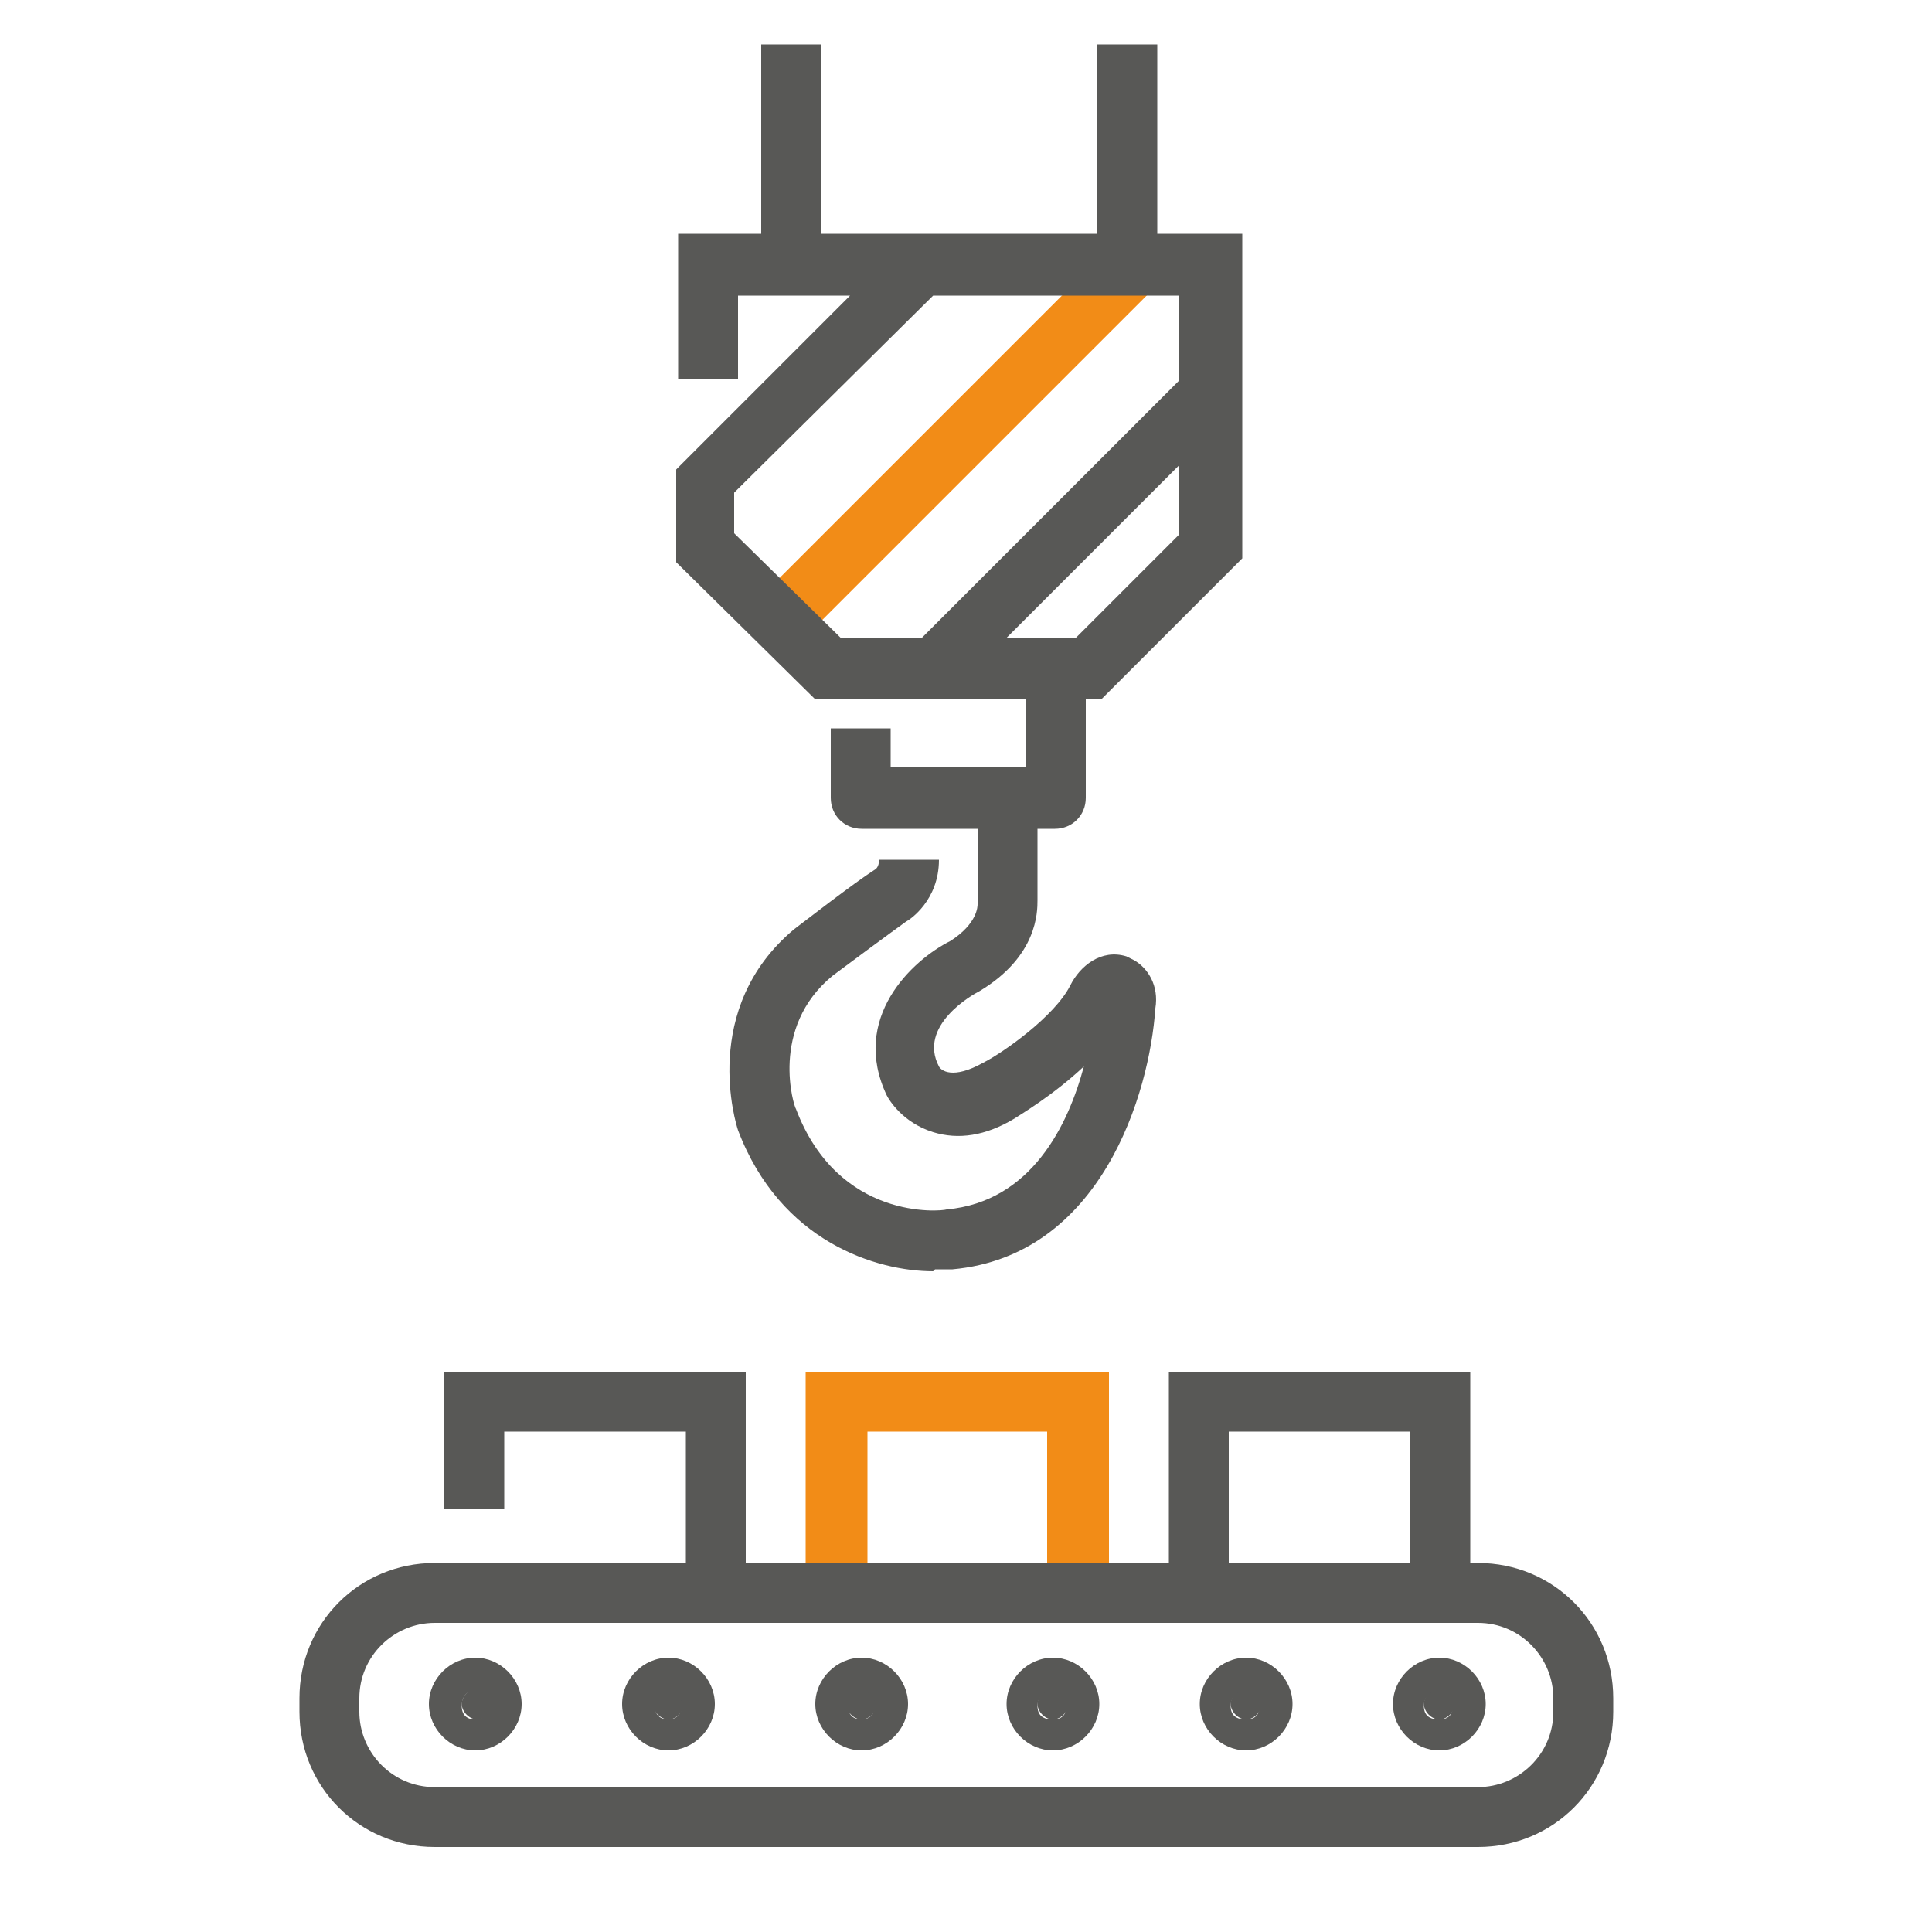 <?xml version="1.0" encoding="UTF-8"?>
<svg xmlns="http://www.w3.org/2000/svg" xmlns:xlink="http://www.w3.org/1999/xlink" id="Ebene_1" version="1.1" viewBox="0 0 100 100">
  <defs>
    <style>
      .st0 {
        fill: none;
      }

      .st1 {
        fill: #f28c17;
      }

      .st2 {
        fill: #585856;
      }

      .st3 {
        clip-path: url(#clippath);
      }
    </style>
    <clipPath id="clippath">
      <rect class="st0" width="100" height="100"></rect>
    </clipPath>
  </defs>
  <g class="st3">
    <g>
      <path class="st2" d="M48.3,65.8c-2.9,0-7.9-1.5-10.1-7.3-.1-.3-2-6.3,2.9-10.4.4-.3,3.1-2.4,4.2-3.1,0,0,.2-.1.2-.5h3.1c0,2.1-1.5,3.1-1.7,3.2-.7.5-3,2.2-3.8,2.8-3.3,2.7-2,6.8-1.9,6.9,2.2,5.8,7.5,5.3,7.8,5.2,4.4-.4,6.3-4.4,7.1-7.4-1.6,1.5-3.3,2.5-3.6,2.7-1.5.9-2.9,1.1-4.2.7-1.6-.5-2.3-1.7-2.4-1.9-1.9-4,1.3-7,3.3-8,1.4-.9,1.4-1.8,1.4-1.9v-5.4s3.1,0,3.1,0v5.2c0,.6,0,2.9-3,4.7-.4.2-3.2,1.8-2.1,3.9.1.2.7.7,2.3-.2,1-.5,3.7-2.4,4.5-4,.5-1,1.6-1.9,2.9-1.5l.4.2c.7.4,1.3,1.3,1.1,2.5-.3,4.4-2.8,12.8-10.5,13.5-.3,0-.6,0-.9,0ZM56.6,51.8s0,0,0,0h0Z"></path>
      <rect class="st2" x="39.4" y="2.3" width="3.1" height="11.3"></rect>
      <rect class="st2" x="56.8" y="2.3" width="3.1" height="11.3"></rect>
      <path class="st2" d="M54.7,42.9h-10.1c-.9,0-1.6-.7-1.6-1.6v-3.6h3.1v2h7v-5.1h3.1v6.7c0,.9-.7,1.6-1.6,1.6Z"></path>
      <rect class="st1" x="36.6" y="21.4" width="25.7" height="3.1" transform="translate(-1.7 41.7) rotate(-45)"></rect>
      <path class="st2" d="M57,36.2h-14.8l-7.2-7.1v-4.8l9-9h-5.8v4.3h-3.1v-7.5h29.2v16.8l-7.1,7.1ZM43.5,33h12.2l5.3-5.3v-12.4h-12.7l-10.3,10.2v2.1l5.4,5.3Z"></path>
      <rect class="st2" x="45.4" y="25.9" width="20.1" height="3.1" transform="translate(-3.2 47.3) rotate(-45)"></rect>
      <polygon class="st1" points="57.4 82.1 54.2 82.1 54.2 74.1 44.9 74.1 44.9 82.1 41.7 82.1 41.7 71 57.4 71 57.4 82.1"></polygon>
      <polygon class="st2" points="76.1 82.1 73 82.1 73 74.1 63.6 74.1 63.6 82.1 60.5 82.1 60.5 71 76.1 71 76.1 82.1"></polygon>
      <polygon class="st2" points="38.6 82.1 35.5 82.1 35.5 74.1 26.1 74.1 26.1 78.1 23 78.1 23 71 38.6 71 38.6 82.1"></polygon>
      <g>
        <path class="st2" d="M25.5,88.2c0,.4-.4.8-.8.8s-.8-.4-.8-.8.4-.8.8-.8.8.4.8.8Z"></path>
        <path class="st2" d="M24.6,90.6c-1.3,0-2.4-1.1-2.4-2.4s1.1-2.4,2.4-2.4,2.4,1.1,2.4,2.4-1.1,2.4-2.4,2.4ZM24.6,87.5c-.4,0-.7.3-.7.8s.3.7.7.7.7-.3.7-.7-.3-.8-.7-.8Z"></path>
      </g>
      <g>
        <path class="st2" d="M35.4,88.2c0,.4-.4.8-.8.8s-.8-.4-.8-.8.4-.8.8-.8.8.4.8.8Z"></path>
        <path class="st2" d="M34.6,90.6c-1.3,0-2.4-1.1-2.4-2.4s1.1-2.4,2.4-2.4,2.4,1.1,2.4,2.4-1.1,2.4-2.4,2.4ZM34.6,87.5c-.4,0-.7.3-.7.8s.3.7.7.7.7-.3.7-.7-.3-.8-.7-.8Z"></path>
      </g>
      <g>
        <path class="st2" d="M45.4,88.2c0,.4-.4.8-.8.8s-.8-.4-.8-.8.4-.8.8-.8.8.4.8.8Z"></path>
        <path class="st2" d="M44.6,90.6c-1.3,0-2.4-1.1-2.4-2.4s1.1-2.4,2.4-2.4,2.4,1.1,2.4,2.4-1.1,2.4-2.4,2.4ZM44.6,87.5c-.4,0-.7.3-.7.8s.3.7.7.7.7-.3.7-.7-.3-.8-.7-.8Z"></path>
      </g>
      <g>
        <path class="st2" d="M55.3,88.2c0,.4-.4.8-.8.8s-.8-.4-.8-.8.4-.8.8-.8.8.4.8.8Z"></path>
        <path class="st2" d="M54.5,90.6c-1.3,0-2.4-1.1-2.4-2.4s1.1-2.4,2.4-2.4,2.4,1.1,2.4,2.4-1.1,2.4-2.4,2.4ZM54.5,87.5c-.4,0-.8.3-.8.8s.3.7.8.7.7-.3.7-.7-.3-.8-.7-.8Z"></path>
      </g>
      <g>
        <path class="st2" d="M65.3,88.2c0,.4-.4.8-.8.8s-.8-.4-.8-.8.4-.8.8-.8.8.4.8.8Z"></path>
        <path class="st2" d="M64.5,90.6c-1.3,0-2.4-1.1-2.4-2.4s1.1-2.4,2.4-2.4,2.4,1.1,2.4,2.4-1.1,2.4-2.4,2.4ZM64.5,87.5c-.4,0-.8.3-.8.8s.3.7.8.7.7-.3.7-.7-.3-.8-.7-.8Z"></path>
      </g>
      <g>
        <path class="st2" d="M75.3,88.2c0,.4-.4.8-.8.8s-.8-.4-.8-.8.4-.8.8-.8.8.4.8.8Z"></path>
        <path class="st2" d="M74.5,90.6c-1.3,0-2.4-1.1-2.4-2.4s1.1-2.4,2.4-2.4,2.4,1.1,2.4,2.4-1.1,2.4-2.4,2.4ZM74.5,87.5c-.4,0-.8.3-.8.8s.3.7.8.7.7-.3.7-.7-.3-.8-.7-.8Z"></path>
      </g>
      <path class="st2" d="M76.6,95.6H22.5c-3.9,0-7-3.1-7-7v-.7c0-3.9,3.1-7,7-7h54c3.9,0,7,3.1,7,7v.7c0,3.9-3.1,7-7,7ZM22.5,84c-2.1,0-3.9,1.7-3.9,3.9v.7c0,2.1,1.7,3.9,3.9,3.9h54c2.1,0,3.9-1.7,3.9-3.9v-.7c0-2.1-1.7-3.9-3.9-3.9H22.5Z"></path>
    </g>
  </g>
</svg>
